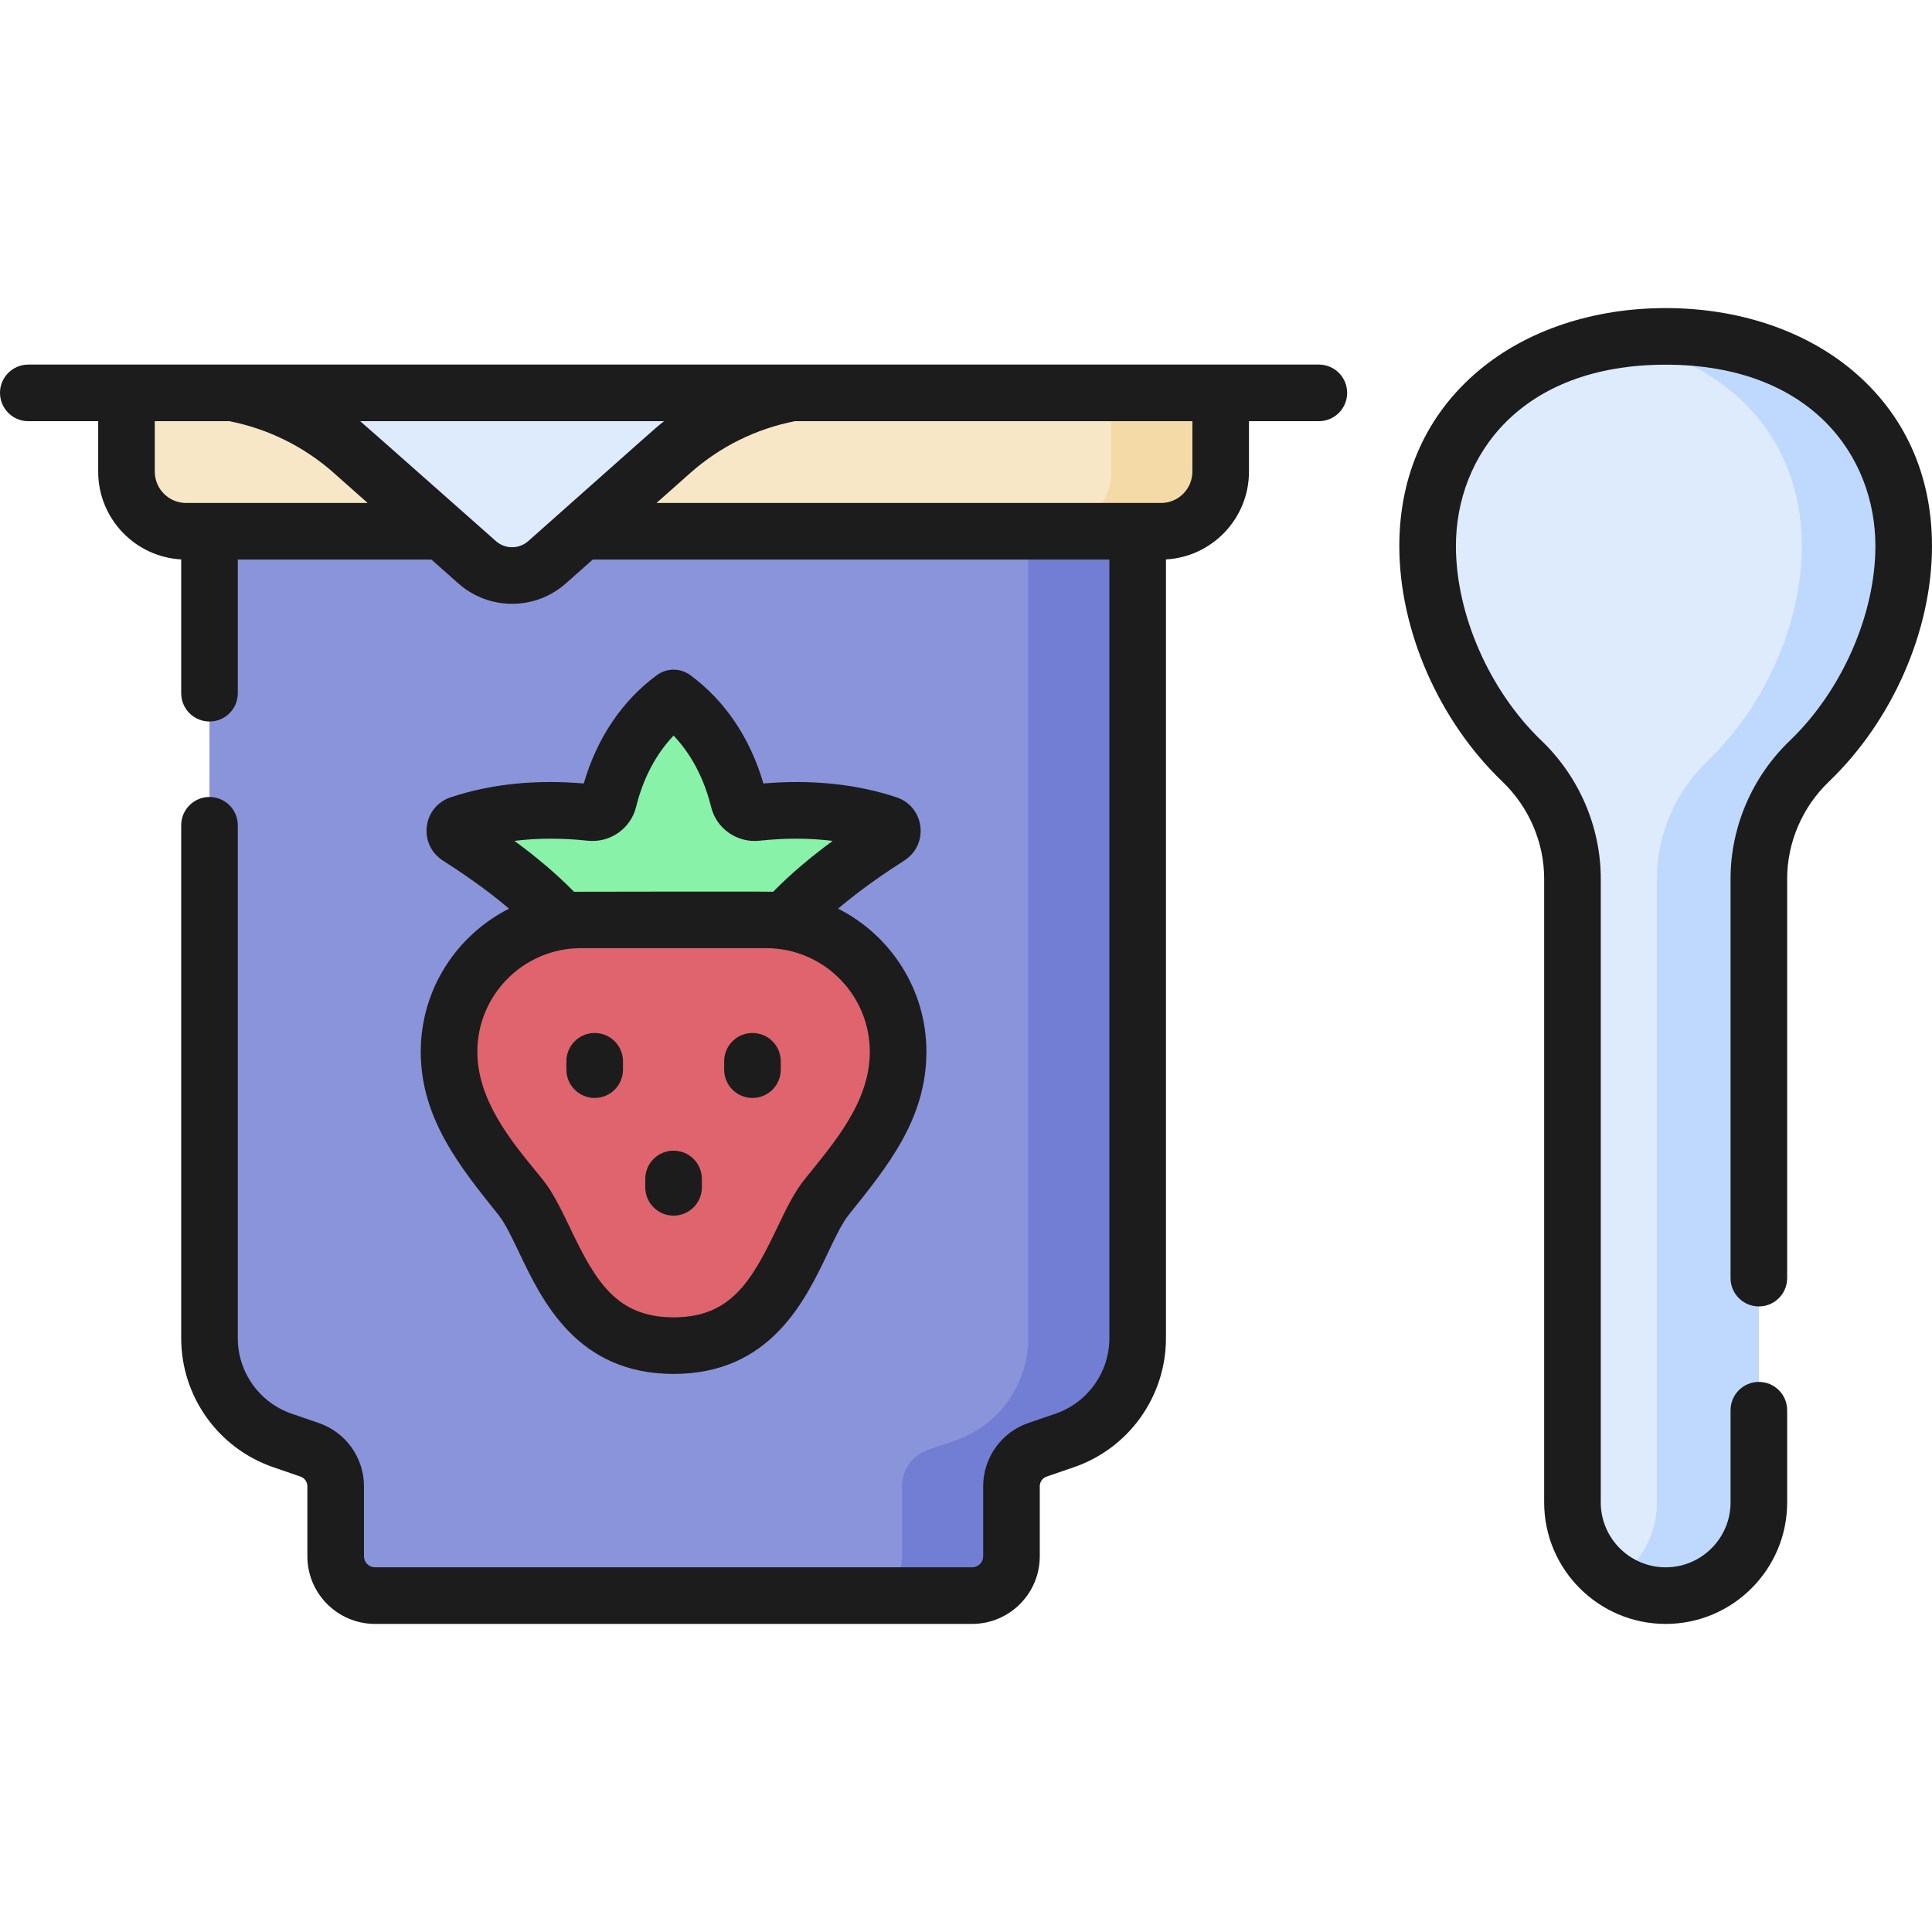 <svg xmlns:xlink="http://www.w3.org/1999/xlink" xmlns="http://www.w3.org/2000/svg" id="Capa_1" height="512" viewBox="0 0 512 512" width="512"><g fill="#1C1C1C"><g fill="#1C1C1C"><g fill="#1C1C1C"><path d="m301.493 140.785h-245.975v213.842c0 12.244 7.775 23.137 19.355 27.115l7.181 2.467c4.13 1.419 6.904 5.304 6.904 9.671v18.553c0 5.755 4.665 10.42 10.42 10.42h158.257c5.755 0 10.42-4.665 10.42-10.42v-18.553c0-4.367 2.773-8.252 6.904-9.671l7.181-2.467c11.58-3.978 19.355-14.871 19.355-27.115v-213.842z" fill="#8A94DB"></path><path d="m272.493 140.785v213.842c0 12.244-7.775 23.137-19.355 27.115l-7.181 2.467c-4.13 1.419-6.904 5.304-6.904 9.671v18.553c0 5.755-4.665 10.42-10.42 10.42h29c5.755 0 10.42-4.665 10.42-10.42v-18.553c0-4.367 2.773-8.252 6.904-9.671l7.181-2.467c11.58-3.978 19.355-14.871 19.355-27.115v-213.842z" fill="#717ED4"></path><path d="m235.23 218.418c-11.334-3.777-23.568-4.288-34.78-3.08-2.156.232-4.184-1.132-4.702-3.237-2.426-9.853-7.607-20.024-17.24-27.128-9.633 7.105-14.814 17.275-17.24 27.128-.518 2.106-2.551 3.47-4.707 3.237-11.212-1.208-23.446-.697-34.78 3.08-1.463.487-1.7 2.468-.402 3.3 15.337 9.831 39.459 27.343 41.6 50.187l15.527-21.776 15.527 21.776c2.142-22.843 26.262-40.355 41.599-50.187 1.298-.832 1.061-2.813-.402-3.3z" fill="#88F2A9"></path><path d="m238.009 278.725c0-19.303-15.648-34.951-34.951-34.951-9.571 0-39.534 0-49.105 0-19.303 0-34.951 15.648-34.951 34.951 0 16.884 12.413 30.393 18.94 38.531 8.808 10.981 12.257 39.348 40.563 39.348s31.756-28.367 40.563-39.348c6.529-8.138 18.941-21.647 18.941-38.531z" fill="#DF646E"></path><path d="m504.5 144.702c0-34.84-28.243-55.556-63.083-55.556s-63.083 20.716-63.083 55.556c0 20.532 9.81 42.459 24.998 57.008 8.506 8.148 13.386 19.364 13.386 31.142v165.302c0 13.641 11.058 24.699 24.699 24.699s24.699-11.058 24.699-24.699v-165.301c0-11.779 4.88-22.995 13.386-31.142 15.188-14.55 24.998-36.477 24.998-57.009z" fill="#DDEBFD"></path><path d="m441.417 89.146c-4.636 0-9.149.378-13.5 1.096 28.35 4.678 49.583 24.256 49.583 54.46 0 20.532-9.81 42.459-24.998 57.008-8.506 8.148-13.386 19.364-13.386 31.142v165.302c0 8.657-4.458 16.269-11.199 20.679 3.881 2.539 8.516 4.02 13.5 4.02 13.641 0 24.699-11.058 24.699-24.699v-165.301c0-11.779 4.88-22.995 13.386-31.142 15.188-14.549 24.998-36.476 24.998-57.008 0-34.841-28.243-55.557-63.083-55.557z" fill="#BED9FD"></path><path d="m33.519 104.119v20.879c0 8.72 7.069 15.789 15.79 15.789h258.394c8.72 0 15.789-7.07 15.789-15.79v-20.878z" fill="#F8E7C7"></path><path d="m294.493 104.119v20.877c0 8.72-7.069 15.791-15.789 15.791h28.999c8.72 0 15.789-7.07 15.789-15.79v-20.878z" fill="#F4DAA7"></path><path d="m61.526 104.118c11.779 2.189 22.825 7.543 31.9 15.595l33.01 29.289c5.289 4.693 13.251 4.693 18.541 0l33.01-29.289c9.075-8.052 20.121-13.405 31.9-15.595z" fill="#DDEBFD"></path></g></g><g fill="#1C1C1C"><path d="m111.502 278.725c0 17.725 10.49 30.628 20.589 43.225 1.765 2.199 3.554 5.957 5.449 9.934 6.112 12.831 15.348 32.221 40.965 32.221 25.618 0 34.854-19.39 40.965-32.221 1.895-3.978 3.684-7.735 5.449-9.934 10.287-12.833 20.59-25.403 20.59-43.225 0-16.563-9.541-30.931-23.41-37.923 6.206-5.27 12.659-9.613 17.601-12.782 3.056-1.976 4.666-5.445 4.201-9.057-.463-3.598-2.889-6.537-6.298-7.658-10.575-3.528-22.439-4.762-35.292-3.679-3.507-12.027-10.159-21.906-19.347-28.69-2.646-1.954-6.258-1.955-8.906-.002-9.203 6.788-15.857 16.67-19.353 28.693-12.86-1.087-24.722.148-35.268 3.667-3.44 1.131-5.866 4.069-6.329 7.667-.465 3.611 1.144 7.081 4.223 9.071 4.927 3.16 11.376 7.501 17.58 12.769-13.869 6.994-23.409 21.361-23.409 37.924zm24.83-55.884c6.099-.753 12.656-.776 19.434-.043 5.884.625 11.381-3.201 12.787-8.908 1.365-5.557 4.177-12.891 9.954-18.954 5.772 6.063 8.588 13.395 9.953 18.926 1.383 5.724 6.879 9.569 12.795 8.935 6.77-.73 13.32-.708 19.422.046-5.185 3.801-10.722 8.323-15.785 13.479-2.282-.098-52.673-.004-52.774 0-5.064-5.158-10.603-9.682-15.786-13.481zm17.621 28.433h49.105c15.137 0 27.451 12.314 27.451 27.451 0 13.4-9.545 24.181-17.291 33.839-2.855 3.56-5.009 8.082-7.29 12.869-6.811 14.299-12.399 23.671-27.423 23.671s-20.612-9.373-27.423-23.671c-4.788-10.051-5.876-11.158-9.214-15.236-6.485-7.923-15.366-18.775-15.366-31.472 0-15.136 12.314-27.451 27.451-27.451z" fill="#1C1C1C"></path><path d="m178.505 322.156c4.142 0 7.5-3.358 7.5-7.5v-2.216c0-4.142-3.358-7.5-7.5-7.5s-7.5 3.358-7.5 7.5v2.216c0 4.142 3.358 7.5 7.5 7.5z" fill="#1C1C1C"></path><path d="m199.412 290.968c4.142 0 7.5-3.358 7.5-7.5v-2.215c0-4.142-3.358-7.5-7.5-7.5s-7.5 3.358-7.5 7.5v2.215c0 4.142 3.358 7.5 7.5 7.5z" fill="#1C1C1C"></path><path d="m157.599 290.968c4.142 0 7.5-3.358 7.5-7.5v-2.215c0-4.142-3.358-7.5-7.5-7.5s-7.5 3.358-7.5 7.5v2.215c0 4.142 3.358 7.5 7.5 7.5z" fill="#1C1C1C"></path><path d="m490.831 98.103c-12.707-10.612-30.255-16.457-49.414-16.457s-36.708 5.844-49.414 16.457c-13.849 11.566-21.169 27.68-21.169 46.6 0 22.368 10.464 46.287 27.31 62.424 7.038 6.742 11.074 16.119 11.074 25.727v165.302c0 17.755 14.444 32.199 32.199 32.199s32.2-14.444 32.2-32.199v-24.437c0-4.142-3.358-7.5-7.5-7.5s-7.5 3.358-7.5 7.5v24.437c0 9.484-7.716 17.199-17.2 17.199s-17.199-7.715-17.199-17.199v-165.303c0-13.677-5.722-27.002-15.698-36.559-13.781-13.202-22.686-33.453-22.686-51.592 0-23.92 17.187-48.056 55.583-48.056s55.583 24.136 55.583 48.056c0 18.14-8.905 38.391-22.686 51.592-9.976 9.556-15.698 22.881-15.698 36.559v105.866c0 4.142 3.358 7.5 7.5 7.5s7.5-3.358 7.5-7.5v-105.866c0-9.608 4.036-18.985 11.074-25.727 16.846-16.136 27.31-40.056 27.31-62.424 0-18.919-7.32-35.033-21.169-46.599z" fill="#1C1C1C"></path><path d="m349.511 96.618h-342.011c-4.142 0-7.5 3.358-7.5 7.5s3.358 7.5 7.5 7.5h18.52v13.382c0 12.408 9.754 22.579 21.998 23.252v35.457c0 4.142 3.358 7.5 7.5 7.5s7.5-3.358 7.5-7.5v-35.419h51.316l7.124 6.321c4.062 3.604 9.154 5.406 14.249 5.406 5.093 0 10.187-1.802 14.248-5.406l7.124-6.321h136.915v206.338c0 9.039-5.744 17.084-14.292 20.021l-7.182 2.467c-7.157 2.459-11.966 9.196-11.966 16.765v18.553c0 1.61-1.31 2.92-2.92 2.92h-158.257c-1.61 0-2.92-1.31-2.92-2.92v-18.553c0-7.568-4.809-14.306-11.967-16.765l-7.18-2.467c-8.548-2.937-14.292-10.983-14.292-20.021v-135.919c0-4.142-3.358-7.5-7.5-7.5s-7.5 3.358-7.5 7.5v135.918c0 15.443 9.813 29.19 24.418 34.208l7.18 2.467c1.101.378 1.841 1.414 1.841 2.578v18.553c0 9.881 8.039 17.92 17.92 17.92h158.256c9.881 0 17.92-8.039 17.92-17.92v-18.553c0-1.164.74-2.2 1.84-2.578l7.182-2.467c14.605-5.018 24.418-18.765 24.418-34.208v-206.375c12.243-.674 21.997-10.844 21.997-23.252v-13.382h18.521c4.142 0 7.5-3.358 7.5-7.5s-3.358-7.5-7.5-7.5zm-300.201 36.672c-4.571 0-8.29-3.719-8.29-8.29v-13.382h19.757c10.277 2.025 19.834 6.751 27.671 13.704l8.98 7.968c-11.704 0-37.959 0-48.118 0zm82.104 10.102s-34.958-30.973-35.962-31.773h80.527c-3.103 2.475-1.452 1.164-35.98 31.773-2.449 2.171-6.139 2.17-8.585 0zm184.576-18.392c0 4.571-3.719 8.29-8.29 8.29-19.438 0-121.945 0-133.716 0l8.98-7.968c7.837-6.953 17.394-11.679 27.671-13.704h105.355z" fill="#1C1C1C"></path></g></g></svg>